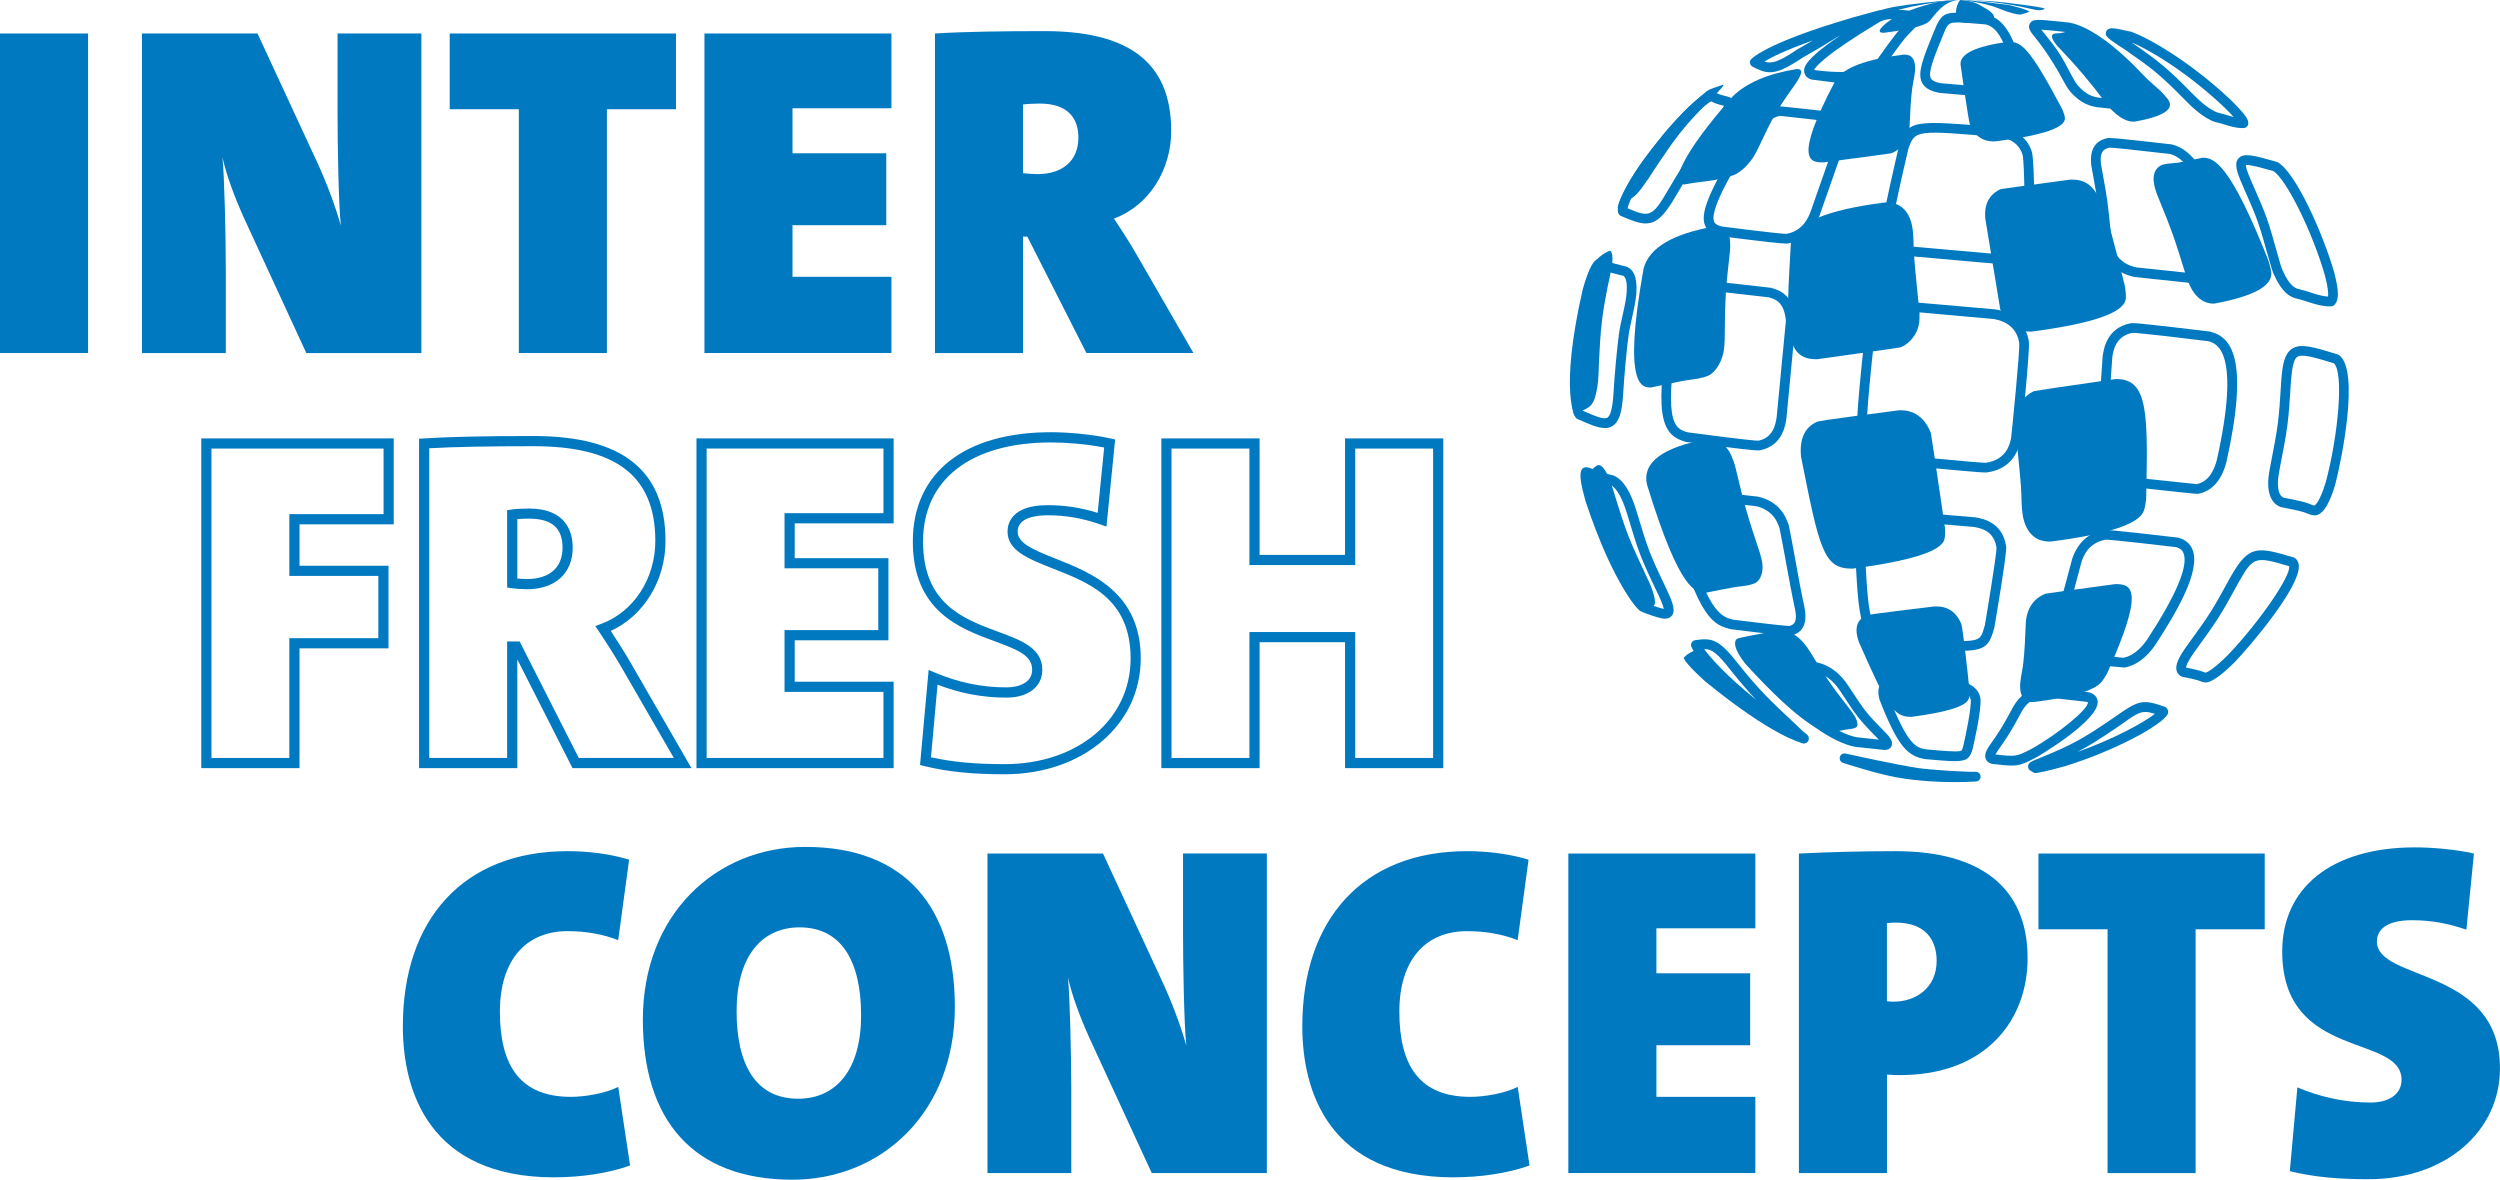 <?xml version="1.0" encoding="UTF-8"?>
<svg id="Laag_2" data-name="Laag 2" xmlns="http://www.w3.org/2000/svg" viewBox="0 0 545.61 257.46">
  <defs>
    <style>
      .cls-1 {
        fill: #0079c1;
      }
    </style>
  </defs>
  <g id="Layer_1" data-name="Layer 1">
    <g>
      <g>
        <g>
          <path class="cls-1" d="M386.26,15.77c-1.25,0-2.36-.47-3.78-1.22-.26-.14-.45-.37-.53-.66-.08-.28-.04-.59.12-.84.02-.03,2.59-3.5,22.49-9.29.43-.13,2.29-.63,3.69-1.01.81-.22,1.47-.4,1.6-.43.5-.16,1.05.07,1.28.56.23.49.06,1.06-.38,1.35-.04.03-.08.05-.13.07,0,0-.02,0-.03.01-.5.22-2.78,1.01-3.76,1.34-4.72,1.72-5.41,2.15-7.71,3.57-1.2.74-2.85,1.76-5.71,3.35-3.44,2.31-5.42,3.2-7.14,3.2ZM385.07,13.42c1.6.56,3.03.15,7.19-2.64.02-.02.05-.03.08-.05,1.35-.75,2.43-1.37,3.31-1.9-5.93,2.09-9.04,3.67-10.58,4.59Z"/>
          <path class="cls-1" d="M393.7,162.25c-.35,0-.88-.32-2.91-1.53-1.14-.68-2.54-1.53-3.04-1.87-14.49-10.71-18.46-16.9-18.67-17.86-.06-.29,0-.59.17-.83.17-.24.43-.4.72-.45,3.83-.57,5.27-.11,9.58,5.41,4.35,5.45,6.91,7.86,10.79,11.51.89.84,1.85,1.74,2.92,2.76.43.41.61.54.75.64.16.12.28.2.45.38.25.25.35.62.28.97s-.32.64-.65.77c-.14.05-.24.09-.36.09ZM371.92,141.65c1.31,1.8,4.44,5.48,11.33,11.06-1.61-1.7-3.29-3.63-5.39-6.25,0,0,0,0,0,0-3.07-3.94-4.24-4.8-5.87-4.8-.02,0-.04,0-.06,0ZM370.11,140.77h0,0Z"/>
          <path class="cls-1" d="M404.85,18.33c-2.02,0-4.9-.37-9.4-.96-.07,0-.13-.02-.19-.04-1.18-.39-1.44-1.19-1.5-1.64-.12-1.04-.37-3.21,14.96-12.47,2.27-1.37,3.91-1.4,8.78-.78,0,0,0,0,0,0,.03,0,.07,0,.1-.01.35-.05,1.19-.15,1.62.57.46.77-.1,1.57-.31,1.87-.09.12-.2.26-.3.39l-.09.11c-.43.53-.97,1.09-1.51,1.63-.49.5-1,1.01-1.36,1.47-1.28,1.61-2.86,3.82-4.12,5.6l-.3.42s0,0-.01.01c-2.07,2.81-3.03,3.84-6.38,3.84ZM395.93,15.29q11.01,1.43,13.58-2.05l.3-.42c1.28-1.8,2.87-4.04,4.19-5.69.43-.54.97-1.09,1.5-1.63.34-.35.7-.71,1-1.05-4.03-.49-5.11-.37-6.69.58-11.63,7.03-13.58,9.54-13.89,10.25ZM410.37,13.86h0,0ZM417.68,2.47s0,0,0,0c0,0,0,0,0,0Z"/>
          <path class="cls-1" d="M437.29,21.43c-.69,0-2.9-.19-13.91-1.15-.04,0-.07,0-.1-.01-1.34-.25-2.99-.72-3.76-2.14-1.19-2.21.17-5.5,3.17-12.72.01-.04.03-.07.05-.1,1.59-2.9,2.12-2.85,10.81-2.08,5.67.99,7.3,10.17,7.83,13.18,0,.02,0,.05.01.07.41,3.72-2.18,4.68-3.76,4.93-.1.02-.17.03-.35.03ZM423.62,18.17c11.08.96,13.37,1.15,13.66,1.14,2.06-.32,2.12-1.49,2.01-2.57-1.27-7.1-3.29-10.94-6.01-11.42-7.67-.67-7.75-.67-8.64.95-2.47,5.94-3.95,9.53-3.24,10.84.16.3.57.74,2.23,1.06Z"/>
          <path class="cls-1" d="M469.61,24.58c-.45,0-2.21-.18-12.07-1.19-1.17-.23-3.39-.67-5.74-3.42-.52-.61-1.01-1.49-1.2-1.84q-2.98-5.61-6.26-9.72c-1.2-1.48-1.87-2.29-1.35-3.24.58-1.07,1.62-.96,6.61-.45l2.01.21c8.08,1.53,18.24,13.79,18.34,13.91.01.01.02.03.03.04,1.38,1.87,1.84,3.24,1.45,4.31-.25.68-.83,1.16-1.63,1.36-.04.01-.08.02-.18.02ZM445.51,6.48c.15.19.32.4.48.59,3.41,4.27,3.53,4.49,6.49,10.06.32.6.67,1.15.94,1.46,1.87,2.19,3.48,2.51,4.44,2.7,8.48.87,10.97,1.12,11.54,1.17.03-.01.04-.02.05-.03-.02,0,.06-.58-1.17-2.26-.44-.53-9.98-11.8-16.99-13.14l-1.92-.2c-1.59-.17-2.96-.31-3.86-.36Z"/>
          <path class="cls-1" d="M359.18,48.77c-1.46,0-3.15-.66-5.41-1.63-.2-.09-.37-.23-.48-.41-1.27-2.02,3.18-10.33,14.14-22.31,2.61-2.58,4.46-4.06,5.53-4.42.7-.24,1.33.12,1.71.33.07.04.13.07.19.1.49.23,1.22.41,1.87.57l.58.15c.11.03.22.08.31.14,1.68,1.1.47,3.07-.49,4.66-.87,1.43-1.92,2.7-2.93,3.94-.83,1.01-1.61,1.96-2.31,2.99-1.79,2.65-4.24,6.59-6.24,10.05,0,0,0,0,0,0-2.5,4.29-4.22,5.83-6.46,5.83ZM355.21,45.45c4.61,1.97,5.35,2.01,8.6-3.57h0c2.03-3.5,4.51-7.5,6.32-10.18.75-1.11,1.6-2.15,2.43-3.15,1.01-1.23,1.97-2.4,2.76-3.69.58-.96.83-1.49.94-1.77h-.04c-.74-.19-1.57-.4-2.24-.71-.11-.05-.22-.11-.35-.18-.05-.03-.11-.06-.16-.09-.45.23-1.7,1.03-4.49,3.8-10.77,11.77-13.44,17.87-13.76,19.55ZM355.18,45.81s0,0,0,0h0ZM364.73,42.41h0,0Z"/>
          <path class="cls-1" d="M389.88,53.16c-.89,0-3.63-.24-14.64-1.65-.06,0-.11-.02-.16-.03-1.11-.32-2.45-.89-3-2.37-.8-2.17-.21-6.22,9.45-21.1,2.16-2.81,4.38-4.41,6.65-4.83q.2-.03,11.52,1.23s.09.01.13.02c2.63.63,3.71,2.5,3.21,5.57-.06.34-.18.68-.3.98l-.08.23c-.84,2.41-1.69,4.82-2.54,7.23-.99,2.82-1.99,5.65-2.97,8.48,0,.01,0,.02-.01.03-1.35,3.5-3.64,5.58-6.81,6.17-.1.02-.2.04-.45.04ZM375.6,49.41c11.69,1.5,14,1.66,14.34,1.62,3.6-.67,4.77-3.67,5.21-4.83.98-2.82,1.97-5.65,2.97-8.47.85-2.41,1.69-4.81,2.53-7.22l.1-.28c.07-.2.17-.44.19-.58.42-2.61-.68-2.94-1.54-3.15-8.28-.92-10.48-1.17-10.96-1.22-1.68.35-3.43,1.68-5.17,3.94-2.53,3.9-10.37,15.96-9.19,19.13.17.47.6.77,1.52,1.04ZM396.15,46.58h0,0Z"/>
          <path class="cls-1" d="M437.2,57.63c-1.01,0-4.2-.29-20.02-1.7-.04,0-.07,0-.11-.01-1.44-.28-5.82-1.11-6.24-6.48-.13-1.61,3.21-15.86,3.59-17.48,0-.04.02-.07.03-.11,2.03-5.78,2.81-5.71,22.59-3.98,4.72.86,6.06,4.03,6.42,5.36.62,2.28.55,17.59.54,17.72,0,.02,0,.04,0,.06-.17,1.41-.68,5.72-6.28,6.59-.15.02-.26.04-.52.04ZM417.42,53.82c18.02,1.61,19.51,1.74,19.97,1.67,3.95-.62,4.33-3.33,4.49-4.69.02-1.55,0-15.3-.47-17.02-.26-.94-1.22-3.19-4.65-3.81-18.73-1.63-18.81-1.64-20.28,2.53-2.23,9.47-3.55,15.97-3.53,16.79.26,3.26,2.4,4.13,4.47,4.53ZM442.93,50.88h0,0Z"/>
          <path class="cls-1" d="M482.4,62.17c-.48,0-2.57-.22-16.5-1.71-.04,0-.07,0-.11-.02-4.46-.96-5.98-3.9-6.42-5.13q-.58-1.6-1.28-8.74c-.29-2.91-.99-6.7-1.55-9.74l-.12-.66c-.41-3.45.77-5.45,3.5-6.02.45-.09.75-.16,13.92,1.35.04,0,.08.01.12.02,5.67,1.32,9.78,9.26,12.24,23.6,0,.02,0,.04,0,.05.59,5-1.66,6.55-3.64,6.98-.04,0-.07.02-.16.02ZM466.19,58.35c12.51,1.33,15.48,1.65,16.04,1.7,1.61-.4,2.19-1.83,1.87-4.6-2.22-12.97-5.97-20.73-10.56-21.85-8.4-.96-12.7-1.43-13.2-1.37-1.81.38-2.03,1.72-1.81,3.62l.11.59c.57,3.08,1.28,6.92,1.57,9.92q.67,6.87,1.17,8.22c.32.89,1.44,3.02,4.82,3.77Z"/>
          <path class="cls-1" d="M350.23,93.41c-1.53,0-3.43-.84-5.95-1.96-.14-.06-.27-.15-.37-.27-.04-.04-3.72-5.05,1.51-28.03,1.47-5.17,2.47-6.23,3.18-6.59.85-.44,1.7.07,2.21.37.12.07.22.14.32.18.8.34,1.93.61,2.93.86.3.07.59.14.86.21.08.02.15.05.23.09,1.11.58,2.21,1.69,1.99,5.56-.02.39-.09.9-.14,1.3-.17,1.33-.5,2.78-.81,4.19-.3,1.35-.61,2.74-.77,3.91-.46,3.48-.92,8.51-1.18,12.82,0,0,0,0,0,0-.26,4.13-.92,6.08-2.35,6.94-.5.31-1.06.44-1.67.44ZM345.51,89.67c2.52,1.12,4.5,1.96,5.29,1.48,1.03-.63,1.26-4.11,1.33-5.26.26-4.36.73-9.45,1.19-12.97.17-1.26.49-2.7.8-4.09.3-1.36.62-2.76.77-3.94.05-.41.11-.86.13-1.2.15-2.72-.43-3.3-.76-3.5-.22-.06-.46-.11-.7-.17-1.08-.26-2.3-.56-3.26-.97-.17-.07-.37-.18-.57-.3-.08-.05-.19-.11-.29-.16-.26.36-.96,1.55-1.97,5.09-4.18,18.35-2.45,24.72-1.97,26ZM353.18,85.97h0,0Z"/>
          <path class="cls-1" d="M383.77,98.3c-.95,0-3.92-.28-15.74-1.84-.05,0-.1-.02-.15-.03-5.45-1.55-7.08-5.85-3.06-28.5,0-.03.01-.07.02-.1,1.08-3.91,3.04-6.19,5.81-6.77q.23-.04,15.64,1.72s.08.01.12.02c2.29.54,4.97,1.81,5.47,6.89.04.43-.01.89-.06,1.29l-.03.29c-.28,3.02-.58,6.03-.87,9.05-.35,3.57-.69,7.15-1.02,10.72,0,.01,0,.02,0,.04-.19,1.51-.77,6.11-5.65,7.16-.1.02-.2.04-.48.04ZM368.38,94.36c12.54,1.65,15.04,1.86,15.43,1.81,2.99-.64,3.69-3.18,3.96-5.33.33-3.57.68-7.14,1.02-10.71.29-3.01.58-6.03.87-9.05l.04-.34c.03-.29.07-.64.05-.84-.38-3.85-2.14-4.62-3.79-5.02-11.51-1.32-14.44-1.65-15.03-1.71-1.84.45-3.21,2.19-4.05,5.18-4.28,24.16-1.51,25.16,1.49,26.01ZM388.84,90.96h0,0Z"/>
          <path class="cls-1" d="M433.28,103.12c-1.11,0-4.5-.31-20.76-1.81-.04,0-.07,0-.11-.02-3.98-.78-6.51-3.25-7.12-6.95-.01-.09-.38-2.54,1.74-21.51,0-.04.01-.08.02-.11.89-4.01,3.26-6.35,7.05-6.96q.66-.11,21.36,1.76s.07,0,.1.01c4.09.78,6.58,3.18,7.22,6.95.31,1.83-1.75,21.4-1.78,21.56,0,.02,0,.04-.01.05-.86,4.01-3.25,6.35-7.11,6.97-.17.03-.31.05-.6.05ZM412.77,99.19c19.07,1.76,20.21,1.87,20.77,1.78,4.33-.69,5.08-3.97,5.36-5.27.2-1.65,1.98-19.4,1.78-20.87-.48-2.87-2.27-4.57-5.47-5.2-18.43-1.66-20.37-1.84-20.77-1.77-4.22.67-5.01,3.96-5.3,5.26-1.99,17.8-1.75,20.81-1.74,20.93.46,2.77,2.27,4.52,5.37,5.14ZM439.96,95.88h0,0ZM439.96,95.88h0,0Z"/>
          <path class="cls-1" d="M479.58,107.78c-.48,0-2.56-.22-16.66-1.74-.04,0-.08-.01-.12-.02-2.25-.5-5.3-1.76-5.88-6.88-.21-1.87.19-4.12.54-6.11.15-.82.29-1.61.38-2.33.42-3.42.72-7.96.96-11.6l.09-1.31c.22-1.59.88-6.2,6.02-7.22.55-.11.98-.2,17.37,1.79.05,0,.09.02.14.03,4.33,1.13,8.63,5.39,3.46,28.55,0,.02,0,.04-.01.05-1.08,3.91-3.14,6.19-6.12,6.78-.04,0-.08.01-.16.01ZM463.21,103.94c12.78,1.37,15.69,1.68,16.21,1.72,2.79-.6,3.83-3.25,4.38-5.21,5.31-23.8.01-25.5-1.86-25.99-4.01-.49-15.83-1.93-16.6-1.81-3.69.74-4.15,3.98-4.35,5.36l-.08,1.23c-.24,3.67-.54,8.24-.97,11.73-.09.75-.24,1.58-.39,2.44-.33,1.84-.7,3.93-.52,5.5.42,3.67,2.25,4.6,4.18,5.03ZM484.83,100.71h0,0Z"/>
          <path class="cls-1" d="M363.38,135.02c-.97,0-2.26-.46-3.98-1.07-.25-.09-.55-.21-.83-.33l-.33-.14c-.09-.04-.17-.08-.25-.14-.05-.04-5.56-4.7-11.97-24.01-1.09-3.94-1.32-5.68-.89-6.7.16-.38.52-.63.93-.65.66-.03,1.27.27,1.76.51.12.06.24.12.34.16.83.35,2,.64,3.04.89.31.07.6.15.88.22.06.02.12.04.18.06,2.03.93,3.59,3.4,4.91,7.77,2.47,8.18,2.73,9.04,6.48,16.88h0c1.48,3.06,2.1,4.92,1.16,5.97-.37.41-.84.58-1.43.58ZM359.23,131.59l.17.07c.24.1.5.21.71.29,1.07.38,2.36.84,3,.93-.08-.43-.37-1.4-1.38-3.48,0,0,0,0,0,0-3.83-7.99-4.09-8.86-6.6-17.18-1.08-3.58-2.32-5.74-3.68-6.42-.24-.06-.49-.12-.75-.18-1.11-.27-2.38-.58-3.37-1-.07-.03-.15-.07-.23-.11.1.76.36,2.04.96,4.2,5.55,16.73,10.41,22.11,11.17,22.89Z"/>
          <path class="cls-1" d="M390.53,138.73c-.79,0-3.21-.22-12.63-1.39-.04,0-.09-.01-.13-.02-3.52-.88-7.17-1.8-12.76-23.52,0-.03-.02-.07-.02-.1-.78-5.01,1.25-6.58,3.08-7.01q.22-.05,15.52,1.69s.08.01.11.02c4.04.91,5.65,3.59,6.25,5.1l.11.27c.15.35.32.74.39,1.13.52,2.59,1,5.23,1.46,7.78.59,3.28,1.21,6.67,1.93,9.98,0,0,0,.02,0,.03.8,4.23-1.15,5.61-2.92,6.02-.09.02-.18.04-.42.04ZM378.23,135.24c9.96,1.24,11.97,1.39,12.31,1.37,1.29-.31,1.66-1.3,1.24-3.53-.72-3.34-1.34-6.74-1.94-10.04-.46-2.54-.94-5.17-1.46-7.73-.04-.18-.16-.48-.27-.72l-.13-.31c-.45-1.12-1.65-3.09-4.69-3.8-11.44-1.3-14.28-1.62-14.89-1.69-.62.17-1.89.8-1.32,4.53,5.23,20.29,8.51,21.26,11.15,21.92Z"/>
          <path class="cls-1" d="M427.92,142.03c-3.13,0-7.81-.42-14.94-1.05-.03,0-.07,0-.1-.01-7.1-1.32-7.23-4.2-8.1-22.96,0-.04,0-.08,0-.12.28-3.83,2.25-6.06,5.88-6.64q.53-.09,20.45,1.66s.07,0,.1.01c1.61.3,5.88,1.09,6.63,6.42.19,1.36-2.54,17.4-2.57,17.54,0,.02,0,.04-.01.06-1.04,3.78-1.74,5.1-7.33,5.1ZM413.22,138.87c9.75.87,14.65,1.3,17.16.91,1.95-.3,2.15-.96,2.81-3.37.25-1.37,2.59-15.57,2.54-16.82-.53-3.73-3.32-4.29-4.86-4.57-16.52-1.45-19.5-1.69-19.84-1.68-3.78.6-4.02,3.29-4.12,4.63.86,18.43,1.06,19.91,6.32,20.89ZM434.23,136.65h0,0ZM434.23,136.65h0,0Z"/>
          <path class="cls-1" d="M463.55,145.68c-.37,0-1.91-.16-12.29-1.24-.04,0-.08-.01-.12-.02-3.48-.77-3.99-3.42-3.8-5.5.14-1.51.78-3.22,1.35-4.73.23-.61.46-1.2.63-1.75.87-2.7,1.83-6.32,2.59-9.23l.32-1.22c1.25-3.61,3.56-5.7,6.87-6.28.54-.09.96-.17,16.19,1.62.05,0,.1.01.15.03,1.5.4,2.57,1.31,3.08,2.64,1.78,4.65-3.45,13.58-8.21,20.85,0,.01-.02.03-.03.04-.74,1.03-2.99,4.16-6.62,4.79-.03,0-.06,0-.13,0ZM451.54,142.33c9.04.94,11.42,1.19,11.87,1.23,2.69-.51,4.52-3.04,5.14-3.9,6.38-9.74,9.07-16.1,8-18.91-.26-.68-.76-1.1-1.57-1.33-13.08-1.54-15.17-1.68-15.49-1.62-3.77.67-4.82,3.68-5.21,4.81l-.3,1.14c-.77,2.94-1.73,6.59-2.62,9.34-.19.57-.42,1.2-.67,1.85-.52,1.38-1.12,2.94-1.22,4.17-.24,2.65,1.24,3.04,2.08,3.22ZM469.43,140.26h0,0Z"/>
          <path class="cls-1" d="M489.39,27.95c-1.39,0-2.64-.38-3.85-.76-.68-.21-1.33-.41-1.98-.53-.04,0-.08-.02-.12-.03-2.52-.8-5.34-3.54-6.14-4.37-5.97-6.09-7.48-7.21-13.63-11.49-2.92-1.89-3.37-2.26-3.82-2.76-.22-.24-.32-.58-.26-.9.06-.33.26-.61.56-.76.53-.27.92-.35,4.85.55.04,0,.07.02.11.03,3.63,1.25,12.76,6.4,21.79,14.93,0,0,.01.01.02.02,3.19,3.15,3.78,4.2,3.76,5.03-.01.56-.46,1.02-1.03,1.04-.08,0-.17,0-.25,0ZM484.03,24.59c.74.15,1.45.37,2.14.58.45.14.88.27,1.32.38-.46-.52-1.12-1.22-2.06-2.14-8.2-7.74-16.38-12.59-20.25-14.17,6.05,4.21,7.64,5.42,13.64,11.54,1.39,1.43,3.59,3.27,5.21,3.81Z"/>
          <path class="cls-1" d="M508.52,66.87c-1.8,0-3.42-.53-4.99-1.04-.89-.29-1.74-.56-2.6-.74-.06-.01-.11-.03-.16-.05-.93-.35-2.66-1.01-4.5-5.12-.34-.77-.65-1.79-.9-2.7-2.49-8.9-2.54-9.07-5.99-16.89-1.3-2.97-1.79-4.68-.85-5.75,1.13-1.29,3.24-.7,8.33.74.08.02.15.05.22.09,3.96,2.17,9.97,15.75,12.38,24.14,0,.01,0,.02,0,.03,1.01,3.98,1.03,5.86.05,6.93-.2.21-.47.34-.76.35-.08,0-.17,0-.25,0ZM501.44,63.03c.95.2,1.86.5,2.74.78,1.33.43,2.59.84,3.9.92.09-.53.05-1.75-.67-4.6-2.72-9.47-8.45-21.06-11.26-22.79-2.71-.76-5.25-1.47-6-1.32-.02.32.16,1.17,1.16,3.47,3.51,7.96,3.56,8.13,6.08,17.16.23.83.51,1.76.8,2.41,1.42,3.18,2.58,3.72,3.24,3.97Z"/>
          <path class="cls-1" d="M505.1,112.46c-.63,0-1.24-.26-1.76-.47-.19-.08-.38-.16-.55-.21-1.14-.33-2.64-.63-3.96-.9l-.99-.2c-.07-.01-.13-.03-.2-.06-1.83-.77-2.71-2.65-2.62-5.57.04-1.03.26-2.3.36-2.8,1.85-9.55,1.92-9.92,2.51-19.44.27-3.43.73-5.61,2.28-6.66,1.89-1.29,4.6-.46,10,1.19.11.03.22.09.31.16,4.61,3.32.45,23.44-.83,28.24v.03c-1.18,3.92-2.39,6.01-3.8,6.57-.25.1-.51.14-.76.14ZM498.37,108.61l.88.18c1.37.27,2.92.58,4.14.94.23.07.5.18.77.29.27.11.8.33.95.31.01,0,1.09-.48,2.5-5.18,2.68-10.09,3.97-23.78,1.75-25.86-4.19-1.28-6.95-2.11-7.99-1.41-.71.48-1.11,1.99-1.36,5.05-.6,9.64-.67,10.02-2.54,19.69-.18.95-.3,1.87-.33,2.48-.09,2.72.81,3.31,1.22,3.5ZM508.64,105.44h0,0Z"/>
          <path class="cls-1" d="M481.38,148.93c-.52,0-1-.19-1.38-.34-.12-.05-.23-.09-.33-.12-.74-.23-1.75-.43-2.63-.61l-.7-.14c-.09-.02-.17-.05-.25-.09-.71-.35-.97-.9-1.07-1.3-.29-1.18.39-2.8,2.28-5.41,5.11-7.06,5.31-7.34,9.5-14.99,4.04-7.14,5.91-6.59,13.78-4.27.15.04.28.12.4.22.31.27.69.77.73,1.63.22,4.59-10.14,16.96-13.94,20.94l-.02.02c-2.6,2.58-4.51,4.02-5.84,4.4-.17.05-.34.07-.51.07ZM477.07,145.69l.38.08c.93.19,1.99.4,2.83.66.15.05.32.11.5.18.18.07.48.19.6.19.37-.11,1.72-.73,4.84-3.84,6.9-7.24,13.82-17.32,13.37-19.39-7.29-2.15-7.79-2.19-10.94,3.38-4.25,7.75-4.45,8.03-9.63,15.2-1.65,2.29-1.91,3.23-1.94,3.54ZM486.98,143.71h0,0Z"/>
          <path class="cls-1" d="M411.28,163.66s-.1,0-.15,0h0c-.09,0-2.79-.28-6.29-.67-5.03-1-11.57-5.65-19.52-13.86-1.83-2.22-2.37-3.67-1.82-4.76.37-.73,1.2-1.12,2.25-1.06,2.27.13,4.54.43,6.74.73,1.26.17,2.52.34,3.78.48.03,0,.07,0,.1.02,1.05.22,4.23.88,7.04,5.17,3.54,5.4,3.83,5.85,7.65,9.73,1.24,1.23,2.22,2.34,1.76,3.39-.14.33-.53.85-1.55.85ZM410.85,162.4h0,0ZM385.46,145.42c.08.29.38.98,1.45,2.29,7.58,7.83,13.75,12.28,18.26,13.18,2.25.25,3.88.43,4.88.53-.13-.14-.29-.31-.48-.49,0,0,0,0,0,0-3.98-4.04-4.43-4.72-7.92-10.06-2.28-3.48-4.76-4.05-5.64-4.24-1.27-.14-2.53-.31-3.79-.48-2.15-.29-4.38-.59-6.57-.72-.07,0-.13,0-.18,0Z"/>
          <path class="cls-1" d="M426.6,166.11c-1.44,0-3.49-.18-6.47-.44-3.73-.64-5.9-2.58-9.94-13-.02-.04-.03-.09-.04-.14-.14-.59-.52-2.16.35-3.47.56-.85,1.5-1.39,2.8-1.6q.39-.06,14.16,1.12c3.86.69,4.6,2.85,4.74,3.75.38,2.36-1.63,10.91-1.65,10.99,0,.02,0,.03-.01.05-.61,2.06-1.13,2.74-3.92,2.74ZM412.19,151.95c4.24,10.92,6.08,11.23,8.21,11.6,3.99.35,6.23.54,7.26.38.5-.08.51-.08.82-1.14.5-2.11,1.85-8.61,1.61-10.12-.07-.45-.5-1.55-2.92-1.98-10.98-.94-13.26-1.13-13.56-1.12-.66.11-1.12.34-1.35.67-.34.51-.17,1.3-.07,1.73ZM429.5,163.06h0,0ZM429.5,163.06h0,0Z"/>
          <path class="cls-1" d="M439.02,167.08c-1.01,0-2.29-.14-4.22-.36-.05,0-.1-.01-.15-.03-.75-.2-1.09-.65-1.25-.99-.25-.55-.19-1.21.18-1.95.18-.38.45-.8.64-1.07,2.12-3.03,2.7-3.84,5.24-8.59,1.41-2.33,3.31-3.68,5.67-4.06.4-.06.74-.12,10.67,1.05.06,0,.11.02.17.03,1.44.41,1.76,1.36,1.83,1.89.49,4.21-13.22,12.19-13.36,12.27l-.03.02c-2.55,1.32-3.52,1.79-5.38,1.79ZM435.5,164.66c4.49.51,4.6.46,7.91-1.25,5.91-3.32,12.41-8.7,12.27-10.14-.01.03-.08-.04-.23-.09-6.2-.73-9.56-1.08-9.98-1.05-2.59.42-3.74,2.31-4.17,3.02-2.58,4.82-3.17,5.65-5.35,8.76-.17.24-.35.54-.46.76ZM443.91,164.35h0,0Z"/>
          <path class="cls-1" d="M444.31,168.74c-.24,0-.47-.08-.66-.23q-.21-.17-.4-.25c-.35-.15-.59-.48-.63-.87-.04-.38.13-.75.44-.98.4-.28.46-.31,2.11-.98,6.96-2.84,9.37-4.15,16.15-8.8,5.65-4.03,6.35-3.99,11.09-2.4.28.09.51.3.63.57l.06.12c.15.32.14.69-.04.99-1.42,2.45-11.48,7.92-22.33,11.29,0,0-.01,0-.02,0-1.08.31-3.96,1.13-6.24,1.5-.06,0-.11.01-.17.01ZM450.43,166.2h0,0ZM468.2,155.38c-1.43,0-2.61.84-5.65,3.01-3.94,2.7-6.45,4.3-9.18,5.72,8.16-2.89,14.54-6.46,16.92-8.32-.84-.26-1.49-.41-2.09-.41Z"/>
          <path class="cls-1" d="M426.64,170.69c-5.27,0-9.96-.51-12.95-1.08-3.23-.61-5.99-1.45-8.92-2.33l-1.23-.37c-.6-.18-.88-.27-1.31-.41-.54-.18-.84-.75-.69-1.29.15-.55.71-.88,1.26-.75,1.36.31,11.38,2.5,15.85,3.17,2.82.42,11.11.9,12.48.81h0c.6-.03,1.09.41,1.12,1,.03.59-.41,1.09-1,1.12h0c-1.56.09-3.1.13-4.59.13Z"/>
        </g>
        <g>
          <g>
            <g>
              <path class="cls-1" d="M404.4,6.67c-3.15,1.7-3.04,1.02-10.63,2.35-.09,0-3.3.58-3.39.58,0-.04,17.09-6.94,22.38-7.97,4.17-.81,10.44-1.42,13.54-1.59-8.61.91-15.49,2.67-20.83,5.33-.55.31-.5.99-1.06,1.3"/>
              <path class="cls-1" d="M421.13,4.57q-1.46,1.53-10.02,2.59c-1.42.02-.8-.83-.3-1.35,2.97-3.05,9.39-4.71,11.81-5.33C423.68.31,425.46,0,427.97,0c-3.1.02-4.72,1.98-6.15,3.72-.2.27-.47.62-.7.85"/>
              <path class="cls-1" d="M434.73,2.85c.8.86.37,1.27.21,1.33-.18.07-.36.14-5.74.81-3.22.04-2.44-3.73-1.46-4.94q.15-.05.23-.05h0c2.92.4,2.98.41,5.95,2.18.25.19.59.44.81.67"/>
              <path class="cls-1" d="M359.6,39.19c-2.52,3.68-2.88,3.84-5.18,4.9-.54.25-1,.96-1.42,1.37.03-.08.35-1.33.39-1.4,1.64-3.55,3.08-6.13,5.45-9.37,2.58-3.52,5.34-6.99,8.42-10.06,1.8-1.8,3.27-3.11,5.23-4.74,1.02-.66,2.14-.87,3.49-1.38.05,0,.12,0,.17,0-.04.18-.1.49-2.65,3.03-6.31,6.29-7.97,8.77-12.42,15.4-.43.68-1.01,1.6-1.47,2.26"/>
              <path class="cls-1" d="M382.56,34.43c-1.54,2.3-3.35,3.46-4.09,3.75-3.48,1.36-7.21,1.35-10.81,2.07-3.28.07-.74-6.5,10.48-19.2q4.53-4.46,14.01-5.98c1.43-.03,1.27,1.02-.57,3.62-4.18,5.89-4.67,6.92-7.84,13.6-.32.66-.77,1.54-1.18,2.15"/>
              <path class="cls-1" d="M416.32,29.91c-.88,2.2-2.69,3.27-3.63,3.55q-.27.08-14.62,1.97c-2.8.04-7.02.09,2.61-18.05q2.69-3.98,14.74-5.46c1.21-.02,2.35.28,2.54,2.52.12,1.41-.42,3.28-.61,4.68-.37,2.61-.48,6.12-.61,8.75-.08.62-.2,1.45-.43,2.03"/>
              <path class="cls-1" d="M450.65,25.65q.45,3.28-15.22,5.21c-1.15.01-3.86.05-5.46-3.53-.36-.8-2.09-13.17-2.1-13.3q-.12-3.48,10.4-4.91c2.92-.04,4.59,1.15,11.76,14.62.23.56.54,1.31.62,1.91"/>
              <path class="cls-1" d="M348.76,83.23c-.13,1.32-.48,3.71-1.3,4.9-.94,1.37-2.78,1.43-3.86,2.6-.02-.02-1.52-2.68.21-17.77.08-.59.17-1.17.27-1.76.66-4.02,1.6-7.95,2.8-11.77q1.05-3.21,4.29-4.66c.1,0,.22-.01.32-.01.77.81.3,3.44.07,4.53-1.97,9.06-2.26,12.08-2.64,21.04-.03.87-.06,2.03-.15,2.89"/>
              <path class="cls-1" d="M376.1,77.1c-.61,2.58-2.07,4.32-3.17,4.84-1.56.74-3.94.87-5.63,1.19-2.09.39-4.86.98-6.93,1.43-1.9.04-6.35.14-1.66-25.98q1.84-6.82,15.65-9.19c2.43-.04,3.09,1.72,3.21,3.21.06.73.05,1.72-.04,2.45-.91,7.99-1.07,10.13-1.13,19.22-.04.86-.1,2-.3,2.84"/>
              <path class="cls-1" d="M418.73,71.09c-.76,2.94-2.9,4.37-4.05,4.74q-.27.09-18.11,2.57c-7.22.1-6.81-6.83-5.72-25.35q1.06-6.43,20.59-8.87c1.07-.01,4.32-.05,5.64,4.21.65,2.11.49,5.12.65,7.32.28,3.78.82,8.82,1.2,12.59.01.83,0,1.97-.2,2.77"/>
              <path class="cls-1" d="M463.93,65.22q-.48,4.52-20.55,7.15c-1.32.02-4.84.06-6.83-4.81q-.02-.05-3.27-19.84c-.09-1.3-.34-4.75,3.34-6.44q.12-.06,15.28-2.09c6.06-.08,7.17,4.41,11.86,23.31.12.8.26,1.9.18,2.7"/>
              <path class="cls-1" d="M360.32,128c.34.87,1.11,2.99.81,3.89-.17.53-1.04.68-1.5.92-.44.23-1.28.16-1.61.55-.03,0-4.25-2.7-10.94-22.19q-2.24-7.71,1.69-9.69c1.12-.05,2.23,1.88,3.5,6.08,2.67,8.8,3.24,10.03,6.98,18.07.34.7.78,1.64,1.07,2.37"/>
              <path class="cls-1" d="M384.65,123.16c.18,2.17-.67,3.63-1.53,4.06-1.31.66-3.36.71-4.81.97-1.78.31-4.14.79-5.9,1.15-2.27.04-5.7.11-12.97-23.6q-1.57-7.26,13.33-9.94c2.97-.05,4.45,2.22,5.06,3.58.35.77.73,1.83.93,2.65,1.82,7.6,2.31,9.64,5.33,18.67.21.73.49,1.71.55,2.47"/>
              <path class="cls-1" d="M424.37,117.67q-.92,3.91-20.06,6.43c-6.36.08-7.2-4.14-11.24-24.39-.38-3.8.74-6.35,3.31-7.58.52-.25.66-.31,18.07-2.59,1.23-.02,4.99-.06,6.95,4.95q.08.21,3.07,20.63c.04.77.07,1.81-.1,2.56"/>
              <path class="cls-1" d="M440.11,1.52c.96.25,2.24.64,2.85,1.02q-.75.34-2.03.65c-.6,0-2.26-.31-4.79-1.37-3.01-1.26-8.01-1.81-8-1.81.64.05.97-.13,9.89,1.03.64.08,1.46.32,2.08.49"/>
              <path class="cls-1" d="M437.97.6c4.96.6,7.97,1.04,8.3,1.29-.17,0-.43.68-2.78.11C436.96.42,431.45.1,427.97,0c2.16.09,5.04.13,7.19.31.84.08,1.96.19,2.8.29"/>
              <path class="cls-1" d="M473.13,21.67q2.34,3.15-7.25,4.88c-.77.01-2.37.04-4.93-2.46-.5-.49-1.08-1.22-1.5-1.78q-4.69-6.27-9.53-11.3c-1.2-1.24-2.39-2.6-2.03-3.34.25-.53,1.33-.34,1.9-.46.67-.14,1.55-.36,2.22-.54.51,0,5.37.28,19.55,13.22.49.51,1.15,1.2,1.57,1.77"/>
              <path class="cls-1" d="M391.89,159.33c2.25,1.54,2.83,1.67,2.78,2.06-.11.91-1.13.85-1.13.85-.68-.2-6.72-1.59-21.29-13.44-4.16-3.74-4.72-4.91-4.78-5.24.7-.73.83-.86,2.33-1.58,1.43-.05,4.39,2.81,4.97,3.39,6.79,6.71,8.38,7.84,15.08,12.61.61.41,1.42.95,2.03,1.36"/>
              <path class="cls-1" d="M404.8,156.33c.73,1.3.69,2.14.32,2.39-.64.44-1.77.41-2.53.55-.91.17-2.12.44-3.02.65-1.48.03-6.25-1.39-18.69-15.09-2.78-3.55-2.35-4.89-1.85-5.37.29-.28,5.28-1.18,9.41-1.9.68-.01,2.73-.04,5.13,2.67.48.54,1.04,1.33,1.42,1.94,3.52,5.7,4.42,7.1,8.75,12.65.34.44.79,1.03,1.06,1.52"/>
            </g>
            <path class="cls-1" d="M467.85,111.53q-1.57,4.27-20.29,6.66c-1.09.01-4.43.05-5.81-4.42-.68-2.2-.51-5.35-.69-7.65-.3-3.92-.87-9.13-1.27-13.04-.03-1.41-.13-5.72,4.14-7.73q.18-.09,17.82-2.63c7.17-.1,7.01,7.59,6.64,26.18-.1.8-.25,1.88-.53,2.64"/>
            <path class="cls-1" d="M429.67,152.47q-.72,2.44-12.52,3.98c-3.93.05-5.34-2.43-11.49-16.4-.35-1.07-1.43-4.31,1.55-5.7.38-.18.54-.25,14.98-2,1.27-.01,4.24-.05,5.84,3.8.31.76,1.25,9.03,1.81,14.66,0,.5-.02,1.18-.16,1.66"/>
            <path class="cls-1" d="M458.61,148.86q-2.35,2.81-14.79,4.36c-1.31.02-2.68-.31-2.92-2.86-.15-1.57.42-3.66.62-5.22.37-2.85.48-6.69.62-9.56.13-1.1.52-4.46,4.24-6q.16-.07,15.24-2.1c3.86-.05,6.39,1.38-1.81,19.59-.33.56-.78,1.3-1.2,1.8"/>
          </g>
          <path class="cls-1" d="M495.68,59.33q.6,4.53-12.45,6.93c-2.67.05-4.22-1.85-5.06-3.44-.38-.73-.81-1.75-1.05-2.54-2.33-7.62-2.94-9.52-6.32-17.76-.5-1.34-1.66-4.49.34-6.13,1.02-.84,3.01-.67,4.31-.9,1.58-.29,3.67-.74,5.24-1.07,2.63-.05,6.12,1.62,14.33,22.31.24.77.55,1.81.65,2.61"/>
        </g>
      </g>
      <g>
        <path class="cls-1" d="M0,77.05V7.31h19.22v69.74H0Z"/>
        <path class="cls-1" d="M66.85,77.05l-13.54-29.34c-2.27-5.06-3.82-9.3-4.75-13.33.41,4.13.72,16.94.72,24.59v18.08h-18.29V7.31h25.21l13.02,28.1c1.96,4.24,3.93,9.4,5.17,13.84-.52-4.75-.72-18.39-.72-24.8V7.31h18.29v69.74h-25.11Z"/>
        <path class="cls-1" d="M132.45,23.84v53.21h-19.22V23.84h-15.08V7.31h49.38v16.53h-15.08Z"/>
        <path class="cls-1" d="M153.74,77.05V7.31h40.81v16.32h-21.59v9.82h20.46v15.7h-20.46v11.26h21.59v16.63h-40.81Z"/>
        <path class="cls-1" d="M237.11,77.05l-12.91-25.42h-.93v25.42h-19.22V7.31c6.51-.41,15.08-.52,23.87-.52,17.77,0,27.69,6.3,27.69,21.8,0,8.27-4.65,16.22-12.5,19.11,1.86,2.79,3.51,5.37,5.06,8.06l12.29,21.28h-23.35ZM226.88,22.6c-1.24,0-3,.1-3.62.21v14.98c.72.1,2.17.21,3.2.21,5.27,0,8.89-2.79,8.89-7.96,0-4.13-2.17-7.44-8.47-7.44Z"/>
        <path class="cls-1" d="M65.37,167.64h-21.44v-71.96h42v18.75h-20.56v9.04h19.42v18.03h-19.42v26.14ZM46.15,165.42h17v-26.14h19.42v-13.59h-19.42v-13.48h20.56v-14.31h-37.56v67.52Z"/>
        <path class="cls-1" d="M150.9,167.64h-25.95l-12.05-23.73v23.73h-21.44v-71.89l1.04-.07c5.58-.35,13.18-.52,23.94-.52,19.38,0,28.8,7.49,28.8,22.91,0,8.63-4.75,16.34-11.94,19.62,1.76,2.68,3.13,4.87,4.35,6.99l13.25,22.95ZM126.31,165.42h20.75l-11.33-19.62c-1.37-2.37-2.92-4.84-5.03-8l-.78-1.17,1.32-.49c7.04-2.6,11.78-9.86,11.78-18.07,0-14.12-8.45-20.69-26.58-20.69-10.05,0-17.33.14-22.76.45v67.58h17v-25.42h2.72l12.91,25.42ZM114.99,128.59c-1.13,0-2.63-.11-3.36-.22l-.95-.14v-16.88l.93-.15c.7-.12,2.51-.22,3.8-.22,8.34,0,9.58,5.36,9.58,8.55,0,5.59-3.83,9.07-10,9.07ZM112.9,126.27c.66.05,1.46.1,2.09.1,4.94,0,7.78-2.5,7.78-6.85s-2.41-6.33-7.36-6.33c-.79,0-1.77.04-2.51.1v12.98Z"/>
        <path class="cls-1" d="M195.03,167.64h-43.03v-71.96h43.03v18.54h-21.59v7.6h20.46v17.92h-20.46v9.04h21.59v18.85ZM154.22,165.42h38.59v-14.42h-21.59v-13.48h20.46v-13.49h-20.46v-12.03h21.59v-14.11h-38.59v67.52Z"/>
        <path class="cls-1" d="M219.24,168.98c-7.06,0-12.47-.55-17.52-1.79l-.93-.23,1.88-20.75,1.4.59c5.13,2.17,10.23,3.22,15.58,3.22,2.71,0,5.61-1.01,5.61-3.85,0-3.07-2.97-4.31-8.23-6.24-7.51-2.76-17.81-6.53-17.81-21.76s11.55-23.84,30.14-23.84c3.21,0,8.56.36,13.05,1.37l.96.21-1.89,19.02-1.33-.47c-3.89-1.37-7.55-2-11.51-2-2.44,0-6.54.46-6.54,3.54,0,2.51,3.12,3.88,8.22,5.9,7.87,3.12,18.64,7.4,18.64,21.79s-12.5,25.29-29.73,25.29ZM203.18,165.26c4.65,1.05,9.53,1.51,16.06,1.51,15.94,0,27.51-9.7,27.51-23.07s-9.56-16.68-17.24-19.73c-5.16-2.05-9.62-3.82-9.62-7.96,0-1.73.85-5.76,8.75-5.76,3.76,0,7.27.54,10.92,1.68l1.42-14.26c-4.1-.82-8.74-1.11-11.61-1.11-17.48,0-27.92,8.08-27.92,21.62s8.69,16.87,16.35,19.68c4.98,1.83,9.68,3.55,9.68,8.32,0,3.69-3.07,6.07-7.83,6.07-5.17,0-10.11-.93-15.04-2.83l-1.43,15.84Z"/>
        <path class="cls-1" d="M314.99,167.64h-21.44v-27.48h-18.65v27.48h-21.44v-71.96h21.44v25.42h18.65v-25.42h21.44v71.96ZM295.77,165.42h17v-67.52h-17v25.42h-23.09v-25.42h-17v67.52h17v-27.48h23.09v27.48Z"/>
        <path class="cls-1" d="M120.98,256.95c-27.38,0-33.06-18.91-33.06-32.96,0-23.25,13.12-38.23,35.95-38.23,4.55,0,9.4.62,13.43,1.86l-2.38,17.56c-3.41-1.34-7.13-1.96-11.05-1.96-9.09,0-14.77,6.3-14.77,17.56,0,12.09,4.65,18.6,15.5,18.6,3,0,7.44-.72,10.33-2.17l2.58,17.15c-4.86,1.76-10.95,2.58-16.53,2.58Z"/>
        <path class="cls-1" d="M172.95,257.46c-21.9,0-32.65-13.22-32.65-34.92,0-22.94,15.91-37.71,35.44-37.71,21.9,0,32.65,13.22,32.65,34.92,0,22.94-15.91,37.71-35.44,37.71ZM174.5,202.39c-8.37,0-13.74,6.51-13.74,18.29s4.24,19.11,13.43,19.11c8.37,0,13.74-6.41,13.74-18.18s-4.24-19.22-13.43-19.22Z"/>
        <path class="cls-1" d="M251.37,256.02l-13.54-29.34c-2.27-5.06-3.82-9.3-4.75-13.33.41,4.13.72,16.94.72,24.59v18.08h-18.29v-69.74h25.21l13.02,28.1c1.96,4.24,3.93,9.4,5.17,13.84-.52-4.75-.72-18.39-.72-24.8v-17.15h18.29v69.74h-25.11Z"/>
        <path class="cls-1" d="M317.28,256.95c-27.38,0-33.06-18.91-33.06-32.96,0-23.25,13.12-38.23,35.95-38.23,4.55,0,9.4.62,13.43,1.86l-2.38,17.56c-3.41-1.34-7.13-1.96-11.05-1.96-9.09,0-14.77,6.3-14.77,17.56,0,12.09,4.65,18.6,15.5,18.6,3,0,7.44-.72,10.33-2.17l2.58,17.15c-4.86,1.76-10.95,2.58-16.53,2.58Z"/>
        <path class="cls-1" d="M342.28,256.02v-69.74h40.81v16.32h-21.59v9.82h20.46v15.7h-20.46v11.26h21.59v16.63h-40.81Z"/>
        <path class="cls-1" d="M414.71,234.63c-.41,0-1.55,0-2.89-.1v21.49h-19.22v-69.74c6.41-.31,13.43-.52,21.08-.52,18.6,0,28.83,7.96,28.83,23.35,0,13.54-9.09,25.52-27.79,25.52ZM413.67,201.36c-.31,0-1.03,0-1.86.1v17.05c.72.1,1.14.1,1.45.1,4.96,0,9.4-3.1,9.4-8.89,0-4.55-2.38-8.37-8.99-8.37Z"/>
        <path class="cls-1" d="M479.18,202.81v53.21h-19.22v-53.21h-15.08v-16.53h49.38v16.53h-15.08Z"/>
        <path class="cls-1" d="M516.99,257.36c-6.92,0-12.19-.52-17.25-1.76l1.65-18.29c4.65,1.96,9.92,3.31,16.01,3.31,3.72,0,6.72-1.65,6.72-4.96,0-10.12-26.04-4.13-26.04-28,0-13.84,10.64-22.73,29.03-22.73,3.51,0,8.68.41,12.81,1.34l-1.65,16.63c-3.82-1.34-7.65-2.07-11.88-2.07-5.37,0-7.65,1.96-7.65,4.65,0,8.78,26.86,5.48,26.86,27.69,0,13.74-11.88,24.18-28.62,24.18Z"/>
      </g>
    </g>
  </g>
</svg>